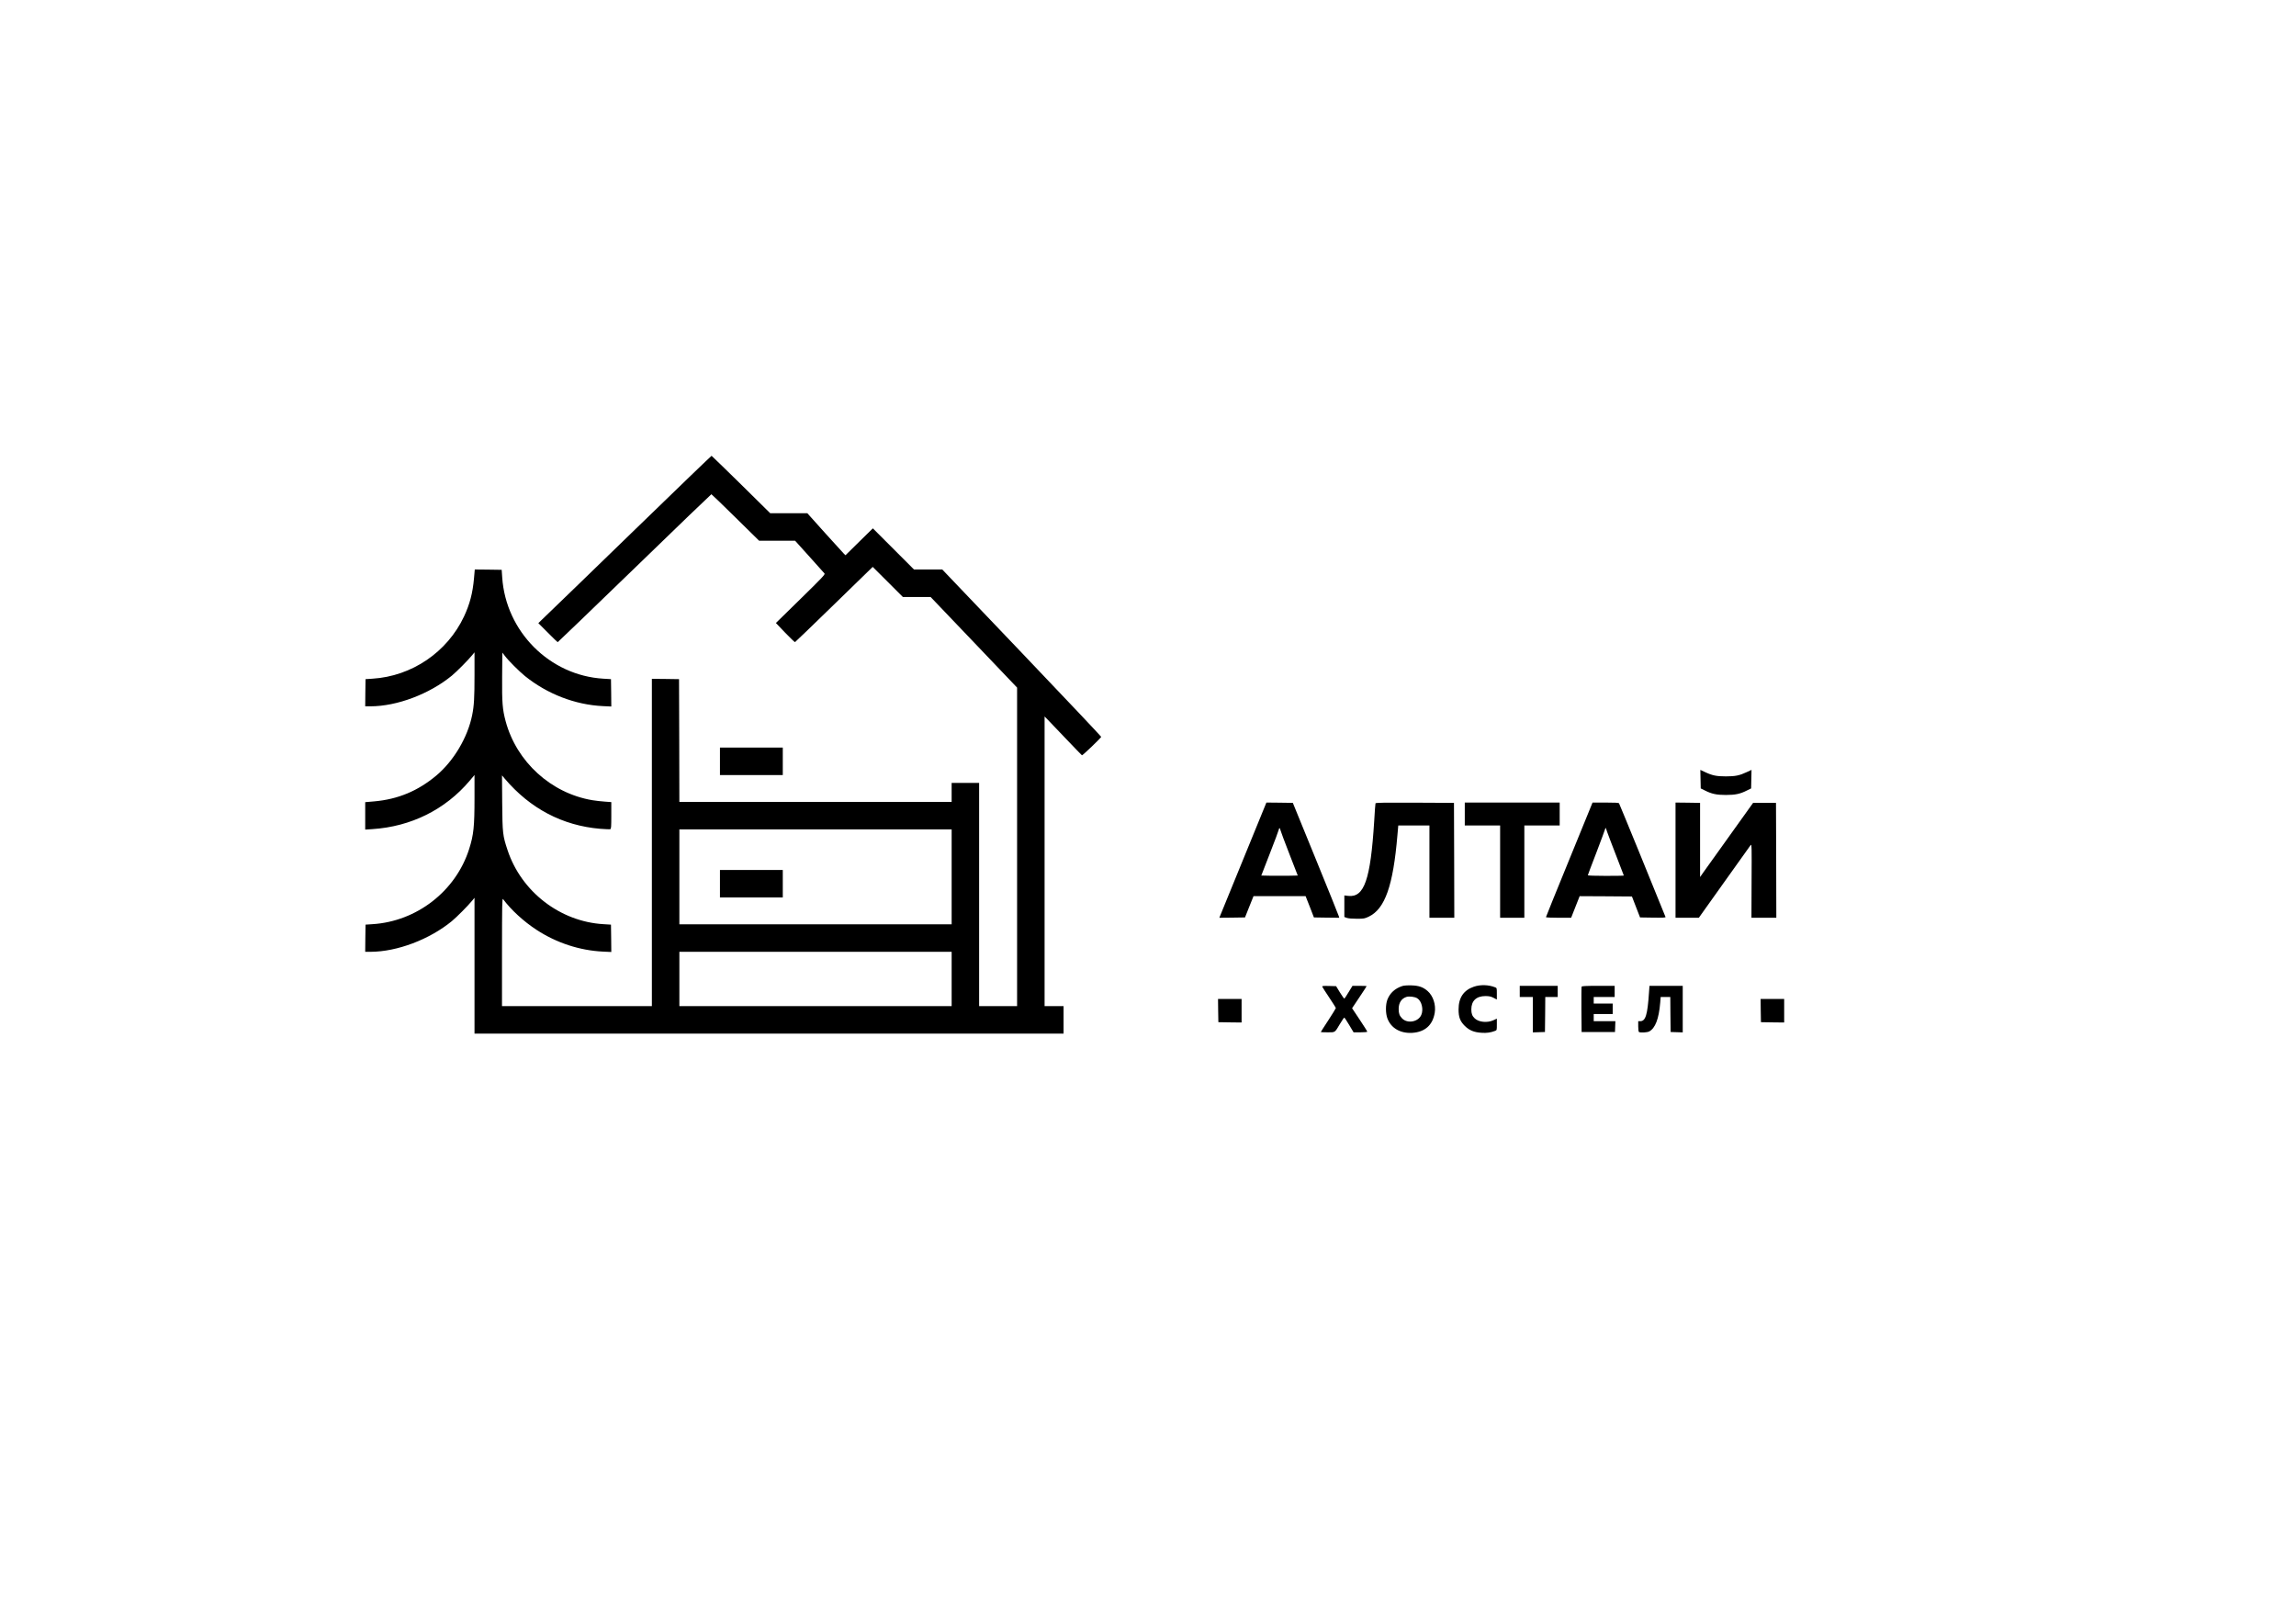 <?xml version="1.0" encoding="UTF-8" standalone="no"?> <svg xmlns="http://www.w3.org/2000/svg" version="1.0" width="3508pt" height="2481pt" viewBox="0 0 3508 2481" preserveAspectRatio="xMidYMid meet"><g transform="translate(0,2481) scale(0.1,-0.1)" fill="#000000" stroke="none"><path d="M9715 16733 c-632 -613 -1226 -1189 -1320 -1278 l-170 -164 145 -145 c79 -80 147 -146 151 -146 4 0 532 509 1174 1130 641 622 1170 1130 1174 1130 4 0 170 -160 368 -355 l361 -355 275 0 275 0 219 -243 c120 -133 224 -249 231 -258 11 -14 -37 -65 -365 -386 l-378 -370 141 -148 c78 -81 146 -146 151 -144 6 2 275 262 599 577 l588 572 231 -230 230 -230 212 0 212 0 661 -692 660 -692 0 -2433 0 -2433 -290 0 -290 0 0 1705 0 1705 -210 0 -210 0 0 -145 0 -145 -2080 0 -2080 0 -2 938 -3 937 -207 3 -208 2 0 -2500 0 -2500 -1145 0 -1145 0 0 828 c1 739 2 825 16 807 126 -168 315 -341 511 -469 306 -200 660 -316 1016 -333 l127 -6 -2 209 -3 209 -115 7 c-662 39 -1253 495 -1464 1128 -75 225 -79 257 -83 725 l-3 420 42 -50 c388 -457 882 -717 1458 -766 76 -6 146 -9 154 -6 14 6 16 35 16 210 l0 204 -97 7 c-54 3 -141 14 -193 22 -630 106 -1157 585 -1324 1205 -49 183 -57 281 -54 682 l3 368 40 -52 c55 -73 215 -232 305 -306 341 -275 767 -440 1193 -460 l127 -6 -2 209 -3 209 -115 7 c-822 48 -1492 720 -1547 1549 l-8 114 -205 3 -206 2 -12 -137 c-20 -224 -64 -391 -152 -580 -256 -545 -798 -914 -1400 -951 l-105 -7 -3 -207 -2 -208 82 0 c405 1 899 188 1241 468 75 62 246 234 310 312 l37 45 0 -345 c0 -351 -7 -472 -36 -615 -68 -339 -281 -698 -546 -921 -283 -237 -587 -364 -950 -396 l-138 -12 0 -209 0 -210 108 7 c591 38 1115 298 1488 739 l74 88 0 -348 c0 -440 -13 -566 -82 -783 -204 -643 -801 -1106 -1478 -1148 l-105 -7 -3 -207 -2 -208 82 0 c405 1 899 188 1241 468 75 62 246 234 310 312 l37 45 0 -1037 0 -1038 4500 0 4500 0 0 210 0 210 -145 0 -145 0 0 2212 0 2213 49 -50 c26 -28 153 -160 282 -295 128 -135 236 -246 240 -248 10 -4 294 268 294 282 0 6 -546 584 -1214 1284 l-1214 1272 -216 0 -216 0 -314 314 -315 315 -209 -205 -209 -206 -23 22 c-12 12 -143 156 -291 320 l-269 300 -283 0 -284 0 -444 438 c-245 240 -448 438 -452 439 -4 1 -524 -500 -1157 -1114z m4825 -5318 l0 -725 -2080 0 -2080 0 0 725 0 725 2080 0 2080 0 0 -725z m0 -1560 l0 -415 -2080 0 -2080 0 0 415 0 415 2080 0 2080 0 0 -415z"></path><path d="M11000 11310 l0 -210 480 0 480 0 0 210 0 210 -480 0 -480 0 0 -210z"></path><path d="M11000 13180 l0 -210 480 0 480 0 0 210 0 210 -480 0 -480 0 0 -210z"></path><path d="M25982 12908 l3 -142 65 -32 c102 -52 177 -68 320 -68 143 0 218 16 320 68 l65 32 3 142 3 141 -73 -34 c-110 -52 -175 -65 -318 -65 -143 0 -208 13 -318 65 l-73 34 3 -141z"></path><path d="M19336 12518 c-31 -73 -669 -1636 -687 -1681 l-19 -47 196 2 196 3 65 163 65 162 398 0 398 0 64 -162 63 -163 194 -3 193 -2 -6 22 c-3 13 -162 408 -354 878 l-349 855 -202 3 -202 2 -13 -32z m228 -390 c4 -18 65 -181 136 -363 l128 -330 -139 -3 c-76 -1 -202 -1 -278 0 l-140 3 130 335 c72 184 133 347 136 363 7 36 19 34 27 -5z"></path><path d="M21016 12538 c-3 -7 -12 -130 -20 -273 -56 -893 -152 -1168 -396 -1141 l-60 7 0 -165 0 -164 38 -14 c22 -8 82 -13 152 -13 109 0 119 2 183 32 248 118 373 473 438 1246 l13 147 238 0 238 0 0 -705 0 -705 190 0 190 0 -2 878 -3 877 -598 3 c-473 2 -598 0 -601 -10z"></path><path d="M22380 12375 l0 -175 270 0 270 0 0 -705 0 -705 185 0 185 0 0 705 0 705 270 0 270 0 0 175 0 175 -725 0 -725 0 0 -175z"></path><path d="M24317 12513 c-8 -21 -169 -413 -356 -872 -188 -458 -341 -838 -341 -842 0 -5 87 -9 193 -9 l192 0 65 165 65 165 399 -2 400 -3 62 -160 62 -160 197 -3 c156 -2 196 0 192 10 -150 375 -703 1727 -710 1736 -7 9 -61 12 -207 12 l-198 0 -15 -37z m377 -776 c64 -163 116 -299 116 -302 0 -3 -124 -5 -275 -5 -156 0 -275 4 -275 9 0 5 58 159 129 342 70 184 131 348 135 364 7 28 9 26 30 -40 13 -38 76 -204 140 -368z"></path><path d="M25600 11670 l0 -880 178 0 178 0 389 546 c214 301 396 555 404 566 15 17 16 -33 13 -546 l-2 -566 190 0 190 0 -2 878 -3 877 -175 0 -175 0 -358 -500 c-196 -275 -379 -530 -405 -566 l-47 -67 0 567 0 566 -187 3 -188 2 0 -880z"></path><path d="M21425 9747 c-112 -37 -187 -106 -227 -206 -30 -78 -30 -212 1 -292 57 -147 199 -228 379 -217 194 13 312 118 343 307 20 122 -24 257 -108 331 -68 60 -135 84 -248 87 -63 2 -115 -2 -140 -10z m229 -187 c67 -41 98 -168 62 -253 -45 -108 -212 -139 -294 -54 -40 41 -52 75 -52 144 0 94 42 159 119 184 41 13 128 3 165 -21z"></path><path d="M22519 9737 c-156 -53 -234 -168 -234 -347 0 -119 23 -179 94 -251 70 -69 141 -99 258 -106 78 -6 142 4 206 29 27 10 27 12 27 99 l0 88 -52 -24 c-93 -43 -224 -31 -286 28 -38 35 -52 72 -52 137 0 132 77 204 217 204 58 -1 82 -6 123 -27 l50 -26 0 88 c0 87 0 89 -27 99 -101 40 -225 43 -324 9z"></path><path d="M20203 9736 c3 -8 51 -83 106 -165 56 -83 101 -155 101 -161 0 -5 -52 -89 -115 -186 -63 -96 -115 -177 -115 -180 0 -2 47 -4 103 -4 121 0 108 -9 192 132 31 54 61 95 66 93 4 -3 38 -55 74 -115 l66 -110 105 0 c63 0 104 4 104 10 0 6 -52 88 -116 184 l-116 174 111 166 c61 91 111 168 111 171 0 3 -49 5 -108 5 l-108 0 -58 -95 c-31 -52 -61 -97 -65 -100 -5 -2 -35 39 -68 93 l-59 97 -108 3 c-92 2 -108 1 -103 -12z"></path><path d="M23220 9665 l0 -85 100 0 100 0 0 -270 0 -271 93 3 92 3 3 268 2 267 95 0 95 0 0 85 0 85 -290 0 -290 0 0 -85z"></path><path d="M24165 9737 c-3 -6 -4 -165 -3 -352 l3 -340 255 0 255 0 3 83 3 82 -166 0 -165 0 0 55 0 55 145 0 145 0 0 80 0 80 -145 0 -145 0 0 50 0 50 160 0 160 0 0 85 0 85 -250 0 c-192 0 -252 -3 -255 -13z"></path><path d="M25195 9653 c-23 -347 -52 -443 -135 -443 l-30 0 0 -79 c0 -46 5 -83 11 -86 21 -14 124 -8 156 8 93 49 149 193 169 440 l7 87 73 0 74 0 2 -267 3 -268 93 -3 92 -3 0 356 0 355 -254 0 -254 0 -7 -97z"></path><path d="M18612 9373 l3 -178 178 -3 177 -2 0 180 0 180 -180 0 -180 0 2 -177z"></path><path d="M26902 9373 l3 -178 178 -3 177 -2 0 180 0 180 -180 0 -180 0 2 -177z"></path></g></svg> 